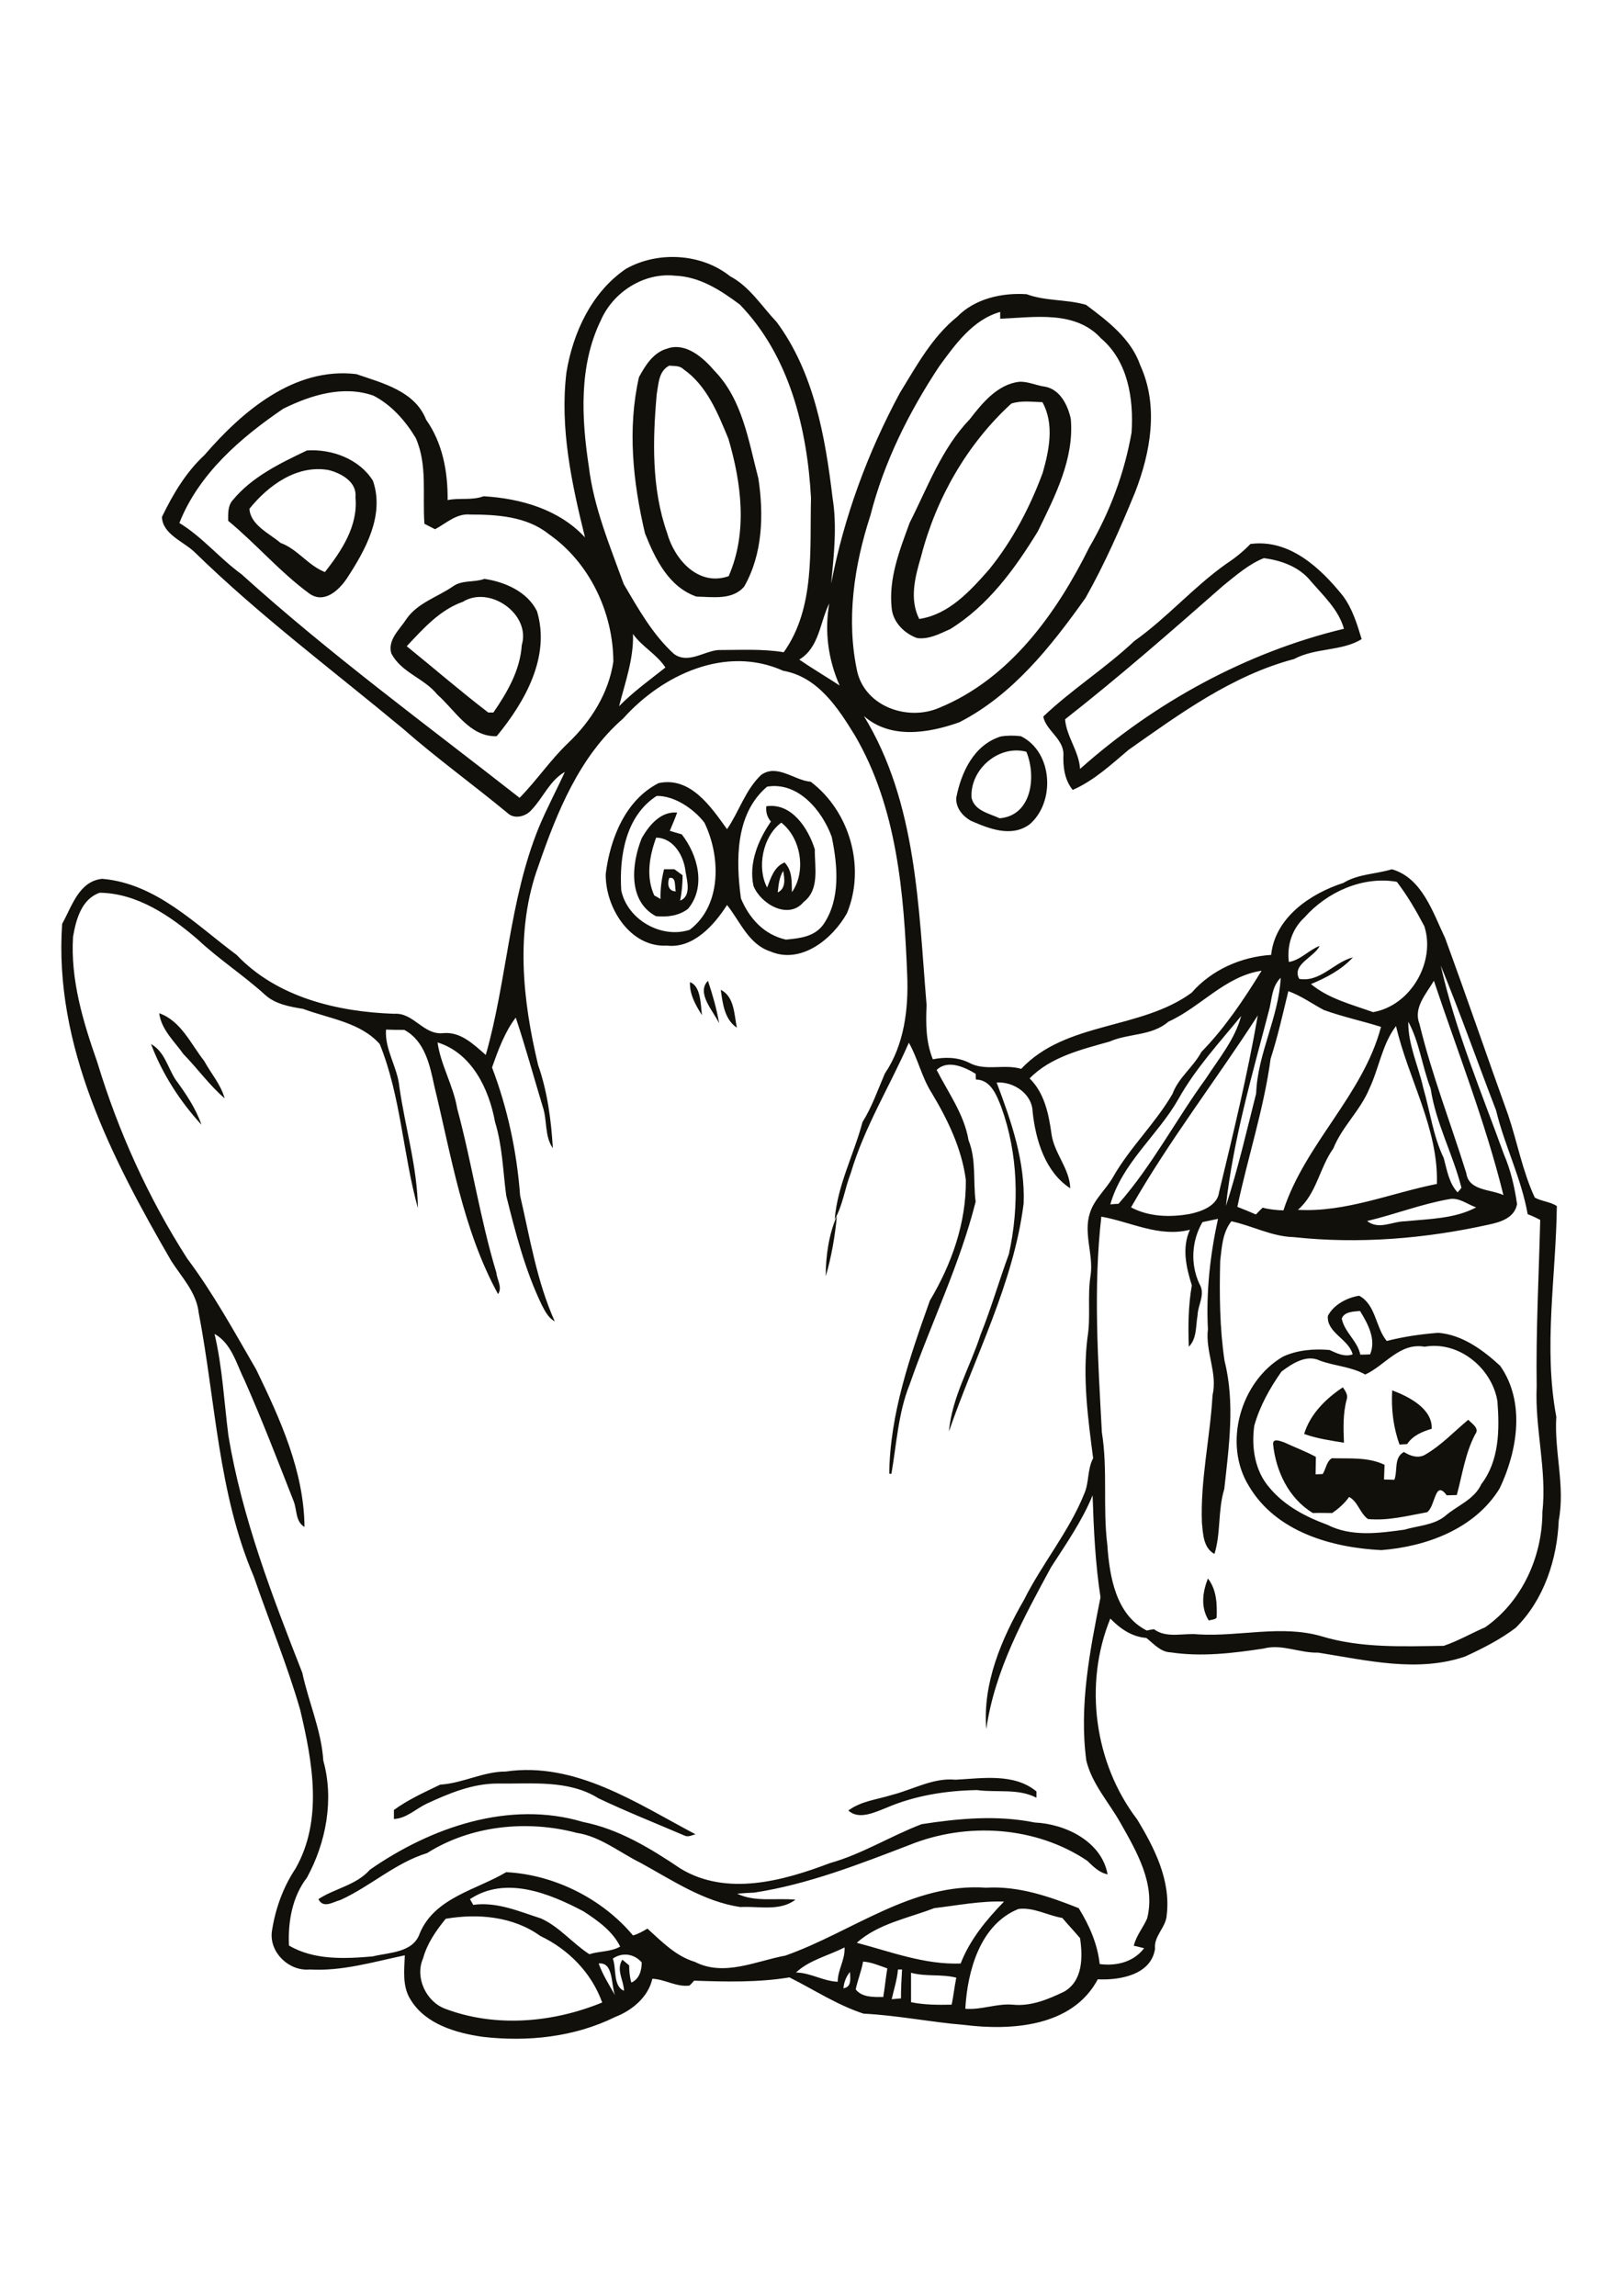 <?xml version="1.0" encoding="utf-8"?>
<!-- Generator: Adobe Illustrator 21.0.2, SVG Export Plug-In . SVG Version: 6.00 Build 0)  -->
<svg version="1.2" baseProfile="tiny" id="Layer_1" xmlns="http://www.w3.org/2000/svg" xmlns:xlink="http://www.w3.org/1999/xlink"
	 x="0px" y="0px" viewBox="0 0 595 842" overflow="scroll" xml:space="preserve">
<path fill="#12100B" d="M135.7,685.7c22.3-15.5,51.1-25.6,78.2-17.5c13.2,2.6,24.9,9.8,35.9,17.2c16.9,10.1,37.5,4.4,54.6-2.1
	c11.8-3.3,22.2-9.9,33.7-14.3c13.6-2.1,27.7-3.4,41.5-0.6c11.2,0.5,24.5,6.9,26.7,19c-3.1-0.6-5.3-2.9-7.5-5
	c-18.8-12.6-44-14.3-65.1-5.8c-18.5,7.1-37.4,14.5-57,17.5c-2.1,0.1-4.2,0.2-6.3,0.4c6.7,3.2,14.2,1.5,21.4,2.2
	c-5.8,4.4-13.5,2.3-20.2,2.7c-13.5-2-24.9-9.8-36.6-16.2c-7.7-3.8-14.8-9.7-23.4-11c-18.1-4.8-38.8-2.8-54.9,7.4
	c-11.7,3.6-20.8,12.2-31.8,17.2c-2.7,0.7-6.3,3.3-8.1-0.3C122.9,692.5,130.7,691.4,135.7,685.7 M350.5,652.7
	c9.8-0.5,21.5-2.5,29.7,4.3c0,0.6,0,1.8,0,2.3c-6.8-3.5-14.5-1.8-21.8-2.8c-11.4,0.2-22.9,2-33.5,6.6c-4.1,1.6-9.9,4.4-13.7,0.9
	c4.7-3.5,10.5-4,15.9-5.7C335,656.3,342.3,651.9,350.5,652.7 M185.5,649.7c25.6-3.7,48,11.6,69.6,23c-1.4,0.4-2.8,1.2-4.2,0.4
	c-10.5-4.5-21.1-8.7-31.4-13.6c-11-6.9-24.6-5.2-37-5.4c-9.2,0-17.8,3.6-26,7.4c-4,1.9-7.4,5.4-12,5.6c0-0.8,0-2.5,0-3.3
	c5.2-3.8,11.2-6.5,17-9.3C169.8,654,177.2,649.7,185.5,649.7 M443.1,578.9c3.2,4.1,3.4,9.4,3.2,14.4c-0.8,0.8-2,0.7-2.9,1
	C440.4,589.5,441.1,584,443.1,578.9 M522.6,533.6c6-3.4,10.7-8.5,16-12.9c1.4,1.5,4.3,3.1,2.5,5.4c-3.6,6.9-4.7,14.8-6.7,22.2
	c-1.3,0-2.5,0.1-3.7,0.1c-4.4-6-4.1,4.1-7.2,6.2c-7.2,1.3-14.3,3.2-21.7,2.5c-3-2.2-3.6-6.3-6.9-8.1c-1.7,2.4-3.9,4.3-6.2,5.9
	c-2.4,0-4.7-0.1-7.1,0c-8.9-5.4-13.6-15.4-14.6-25.4c0-2.2,2.9-0.9,4.1-0.5c3.9,1.8,7.9,3.3,11.6,5.3c0,2.1-0.1,4.2-0.1,6.4
	c0.6,0,2-0.1,2.6-0.1c1.2-1.8,1.4-4.7,3.4-5.8c6.5,0.2,13.2-0.5,19.3,2.4c-0.1,1.8-0.1,3.6-0.2,5.4c1.3,0,2.5,0.1,3.8,0.1
	c1.3-3.5-0.3-8.1,3.5-10.2C517.3,534,520.2,534.9,522.6,533.6 M510.7,509.9c6.1,2.3,14.8,6.7,14.5,14.1c-3.4,1-7,2.5-9,5.6
	c-0.7,0.1-2.1,0.1-2.8,0.2C511.1,523.5,510.3,516.7,510.7,509.9 M478.4,525.9c2.2-7.3,8-13,14.2-17.1c0.9,1.3,2,2.8,1.4,4.5
	c-1.4,5.1-1.2,10.5-1,15.8C488.1,528.3,483.1,527.6,478.4,525.9 M500.8,504.1c-5.1-2.9-11.2-3.1-16.6-5.1c-5-2.4-10.2,1.1-14.1,4
	c-4.3,6.1-8,12.7-10,19.9c-1.1,7.8,0.2,16.5,5.5,22.6c5.5,6.7,13.4,10.8,21.3,13.7c8.8,4.5,18.9,3.1,28.3,1.8c5-1.5,10.7-1.6,14.9-5
	c4.5-3.9,10.7-6,13.3-11.7c6.6-8.6,6.7-20,5.9-30.4c-2-12.2-14.2-22.2-26.7-20C513.4,492.3,508.1,500.8,500.8,504.1 M492.2,483.6
	c1,5,5.8,8.2,6.8,13.2c1.2,0,2.4,0,3.6-0.1c2.3-5.5-0.8-11.2-3.7-15.9C496.6,481,493.1,481,492.2,483.6 M487.1,482.6
	c2.1-4.1,7-6.7,11.5-7.4c6.2,3.4,5.9,11.5,10.1,16.6c6.2-1.6,12.5-2.5,18.9-3c8.8,0.7,16.4,6.3,22.7,12.1c9.3,13.2,6.4,31.2-0.2,45
	c-9.1,14.8-26.8,21.3-43.4,22.6c-18.2-0.9-38.6-6.7-48.5-23.4c-9.7-15.5-3.2-38.5,12.5-47.6c5.3-2.4,11.2-2.9,17-2.4
	c2.7,1.2,5.5,2.7,8.5,1.6C494.7,491,486.6,488.8,487.1,482.6 M302.9,468.1c0-7.4,1.1-15.3,4.1-22.2
	C306.3,453.5,305,460.9,302.9,468.1 M55.4,382.9c4.9,2.7,6.1,8.5,8.9,12.9c3.8,5.2,7.5,10.6,9.6,16.7
	C66.1,404,59.5,393.8,55.4,382.9 M58.4,371.6c8,2.8,11.6,11.3,16.5,17.5c2.5,4.6,6.1,8.6,7.5,13.7c-5.6-4.8-9.9-10.9-15.1-16.2
	C64,381.9,59.2,377.7,58.4,371.6 M264.4,363c5,2.5,4.9,9,5.9,13.9C265.7,373.8,265.1,367.9,264.4,363 M263.8,375.3
	c-2.1-4.5-8.5-11.1-4.1-15.6C261.4,364.8,262.9,370,263.8,375.3 M253.1,360.2c4,1.4,3.9,8.2,4.4,12.1
	C255.2,368.7,252.9,364.6,253.1,360.2 M245.5,322c-0.8,2.1-0.4,4.9,2.4,4.9C247.4,325.2,248.2,321.4,245.5,322 M240.7,307.2
	c-2.5,6.8-3.8,14.4-0.7,21.2c0.8,0.4,1.6,0.9,2.3,1.3c-0.1-3.7,0.4-7.4,1.3-10.9c1.3,0,2.5,0,3.8,0c1,0.7,2,1.5,3,2.2
	c0,3.1-0.3,6.2-0.9,9.3c4.1-1.6,2.6-7.1,2-10.5C250.9,313.9,247.1,307.3,240.7,307.2 M235.4,307.4c2.7-4.7,6.9-9.9,13-9.4
	c-0.8,2.3-1.8,4.5-2.7,6.7c1.5,0.4,2.9,0.9,4.4,1.3c5.9,7.6,9,19.2,2.3,27.3c-3.4,2.6-7.6,3.1-11.8,2.7
	C230.2,330.4,231.7,316.7,235.4,307.4 M285.3,327.3c3.1-1.5,2.5-5.1,2-7.9C285.8,321.8,285.6,324.6,285.3,327.3 M281.4,325.5
	c1.4-3.5,2.5-7.6,6.4-9.2c2.9,3,2.6,7,2.7,10.9c5.3-7.5,3.4-19.8-3.9-25.5C279.7,306.8,277.6,318.3,281.4,325.5 M281.1,295.7
	c9.3-1.4,15.4,8.1,17.8,15.8c-0.1,6.5,1.9,14.7-4.1,19.3c-5.6,6.7-15.8,0.7-18.4-5.9c-1.8-8.3,1.7-16.8,6.4-23.6
	C281.4,299.7,280.9,297.8,281.1,295.7 M240.9,291.9c-11.4,7.3-13.8,22.2-13,34.7c2.3,10.7,14.7,17.8,25.1,14.4
	c11.8-8.9,11.4-27,5.4-39.3C254.4,296.5,247.3,291.8,240.9,291.9 M271.8,329.5c3.1,7.4,8.5,13.3,16.5,15.1c5.1-0.5,10.4-1,13.7-5.5
	c6.4-9.2,5.3-21.7,3.1-32.2c-3.5-9.6-12.3-20.3-23.7-18.4C269.7,298.4,269.9,315.5,271.8,329.5 M279.2,284.2
	c5.9-4.2,12.1,2,18.2,2.5c14.4,10.9,20.2,31.5,13.3,48.2c-5.3,9.5-16.9,18.9-28.2,14c-7.9-2.6-11-11-15.8-17
	c-4.8,7.5-12.4,16-22.1,14.9c-13.5,0.7-22.6-14-22.4-26.3c1.6-12.9,7.2-27.1,19.4-33.3c11.7-2.5,19.2,8.7,25.1,16.9
	C271.1,297.7,273.4,289.7,279.2,284.2 M356.4,292.6c1.1,4.8,6.5,5.7,10.3,7.5c11.9-1,13.5-15.5,9.8-24.4
	C366.3,273,355.7,282.3,356.4,292.6 M367.1,270.1c2.4-0.4,4.9-0.4,7.4-0.1c11.8,5.8,12.7,24.3,3.1,32.4c-6.7,4.8-14.8,1.5-21.5-1.4
	c-3-1.7-5.6-4.8-5.3-8.5C352.6,283.3,357.2,273.2,367.1,270.1 M169.8,220.7c-8.5,3-14.6,9.9-20.6,16.3c9.9,8,19.7,16.5,29.9,24.3
	c0.5,0,1.4,0,1.9,0c5.1-7.4,9.8-15.5,10.4-24.7C194.8,225.2,179.6,214.6,169.8,220.7 M166.1,215.1c3.4-2.5,7.8-1.4,11.6-2.8
	c7.5,1.1,15.8,4.7,19.3,11.9c5,16.7-4.5,33.3-14.8,45.8c-9.9,0.3-15.2-9.5-21.8-15.3c-4.8-6-13.4-8.1-16.9-15.2
	c-1.3-5,3.2-8.7,5.6-12.5C153.2,221.1,160.4,219,166.1,215.1 M448.7,214.8c-19,16.7-38.1,33.4-58,49c0.5,6.3,5.1,11.7,5.5,18.2
	c27.4-24.4,61-42.8,96.8-51.4c-1.9-6.9-7.5-12.1-12.1-17.4c-4.2-5.3-10.9-7.7-17.3-8.5C458.1,206.9,453.4,211,448.7,214.8
	 M458.7,199.5c14.3-1.9,25.7,8.8,33.9,19c3.5,4.7,5.2,10.3,6.9,15.9c-7.3,4.5-17,3.1-24.8,7.3c-22.7,6-41.8,20-60.7,33.3
	c-6.4,5.4-12.7,11.3-20.5,14.7c-3-3.7-3.6-8.5-3.4-13.1c0-5.7-6.4-8.7-7.4-13.8c10.5-10,22.8-17.7,33.4-27.7
	c12-8.5,21.7-19.8,33.7-28.3C453,204.7,456,202.3,458.7,199.5 M91.5,186.6c0.4,6,7.3,9,11.4,12.5c6.3,2.3,10.1,8.3,16.3,10.7
	c6.1-7.8,12.2-16.9,11.2-27.4c0.6-5.6-5.1-8.8-9.8-10C109,170.3,98.4,178,91.5,186.6 M85.4,183.4c7.1-8.6,17.4-13.5,27.2-18.2
	c9.1-0.6,19.2,3.1,24.2,11.1c4.4,12.7-2.8,25.5-9.6,35.9c-3,4.4-8.3,9.3-13.7,5.5c-10.8-7.9-19.5-18.2-29.8-26.7
	C83.7,188.4,83.5,185.5,85.4,183.4 M371,148c-16.2,14.8-27.6,34.7-33.1,56c-2.2,7.5-4.4,15.7-0.7,23c10.9-1.6,18.7-10.3,25.6-18.1
	c8.6-10.6,15-22.8,19.7-35.5c2.4-8.4,4.3-17.9-0.1-25.9C378.6,147.4,374.7,146.8,371,148 M374,140c3.2-0.1,6.2,1.4,9.3,1.8
	c5.6,1,8.4,6.8,9.5,11.8c1.3,14.7-5.8,28.4-12.1,41.3c-8.4,13.7-18.2,27.2-32.1,35.8c-3.8,1.7-7.9,3.9-12.2,3.3
	c-4.7-1.7-8.8-5.8-9.3-10.9c-1.2-10.9,2.9-21.3,6.6-31.4c6.6-13,11.7-27.2,22-37.9C360.4,147.7,366,140.9,374,140 M240.9,144.6
	c-1.5,16.9-1.9,34.6,3.8,50.8c2.7,9.8,11.5,19.8,22.6,15.9c7-16,4.7-34.1-0.1-50.4c-3.9-9.4-7.9-19.5-16.5-25.5
	c-1.4-1.4-3.4-1.1-5.2-1.3C241.6,136.1,241.6,140.7,240.9,144.6 M244.9,127.8c6.7-2.3,13.1,3.4,17.2,8.2
	c10.3,10.6,12.5,25.8,16.1,39.5c2,13.2,1.6,27.7-5.2,39.6c-4.3,5.1-11.6,3.8-17.5,3.7c-10.2-3.5-15.2-13.9-18.9-23.2
	c-4.4-18.7-6.5-38.4-2.2-57.3C236.8,133.9,239.7,129.2,244.9,127.8 M334.2,723.5c0,3.6,0,7.2,0,10.8c4.9,1,9.9,1,14.9,0.9
	c0.7-3.3,1-6.6,1.7-9.9C345.3,723.9,339.6,725,334.2,723.5 M309.4,729.2c3.1-0.5,2.5-3.6,2.4-6C310.4,724.9,309.6,726.9,309.4,729.2
	 M329.4,722.3c-0.3,3.7-1.5,7.3-2.3,10.9c0.8-0.1,2.5-0.2,3.4-0.3c0-3.6,0.2-7.1,0.4-10.6L329.4,722.3 M219.6,720.1
	c1.5,4.1,3.8,7.8,6,11.6C224.1,727.8,225.1,719.5,219.6,720.1 M316.6,719.4c-0.6,3.5-2,6.8-2.7,10.2c2.3,3,6.6,2.8,10.1,2.8
	c0.6-3.5,0.9-7,1.5-10.5C322.6,720.9,319.7,719.6,316.6,719.4 M224.8,718.3c1.4,3.7,0,10.1,4.1,11.8c-0.1-3.9-3-7.7-0.6-11.4
	c0.6,0.5,1.9,1.6,2.5,2.1c0,2.1,0.2,4.3,0.8,6.3c2.9-1.3,3.8-4.4,3.8-7.4C232.6,716.5,228.3,715.9,224.8,718.3 M292,723.4
	c5.4,0.1,10,3.2,15.3,3.4c0-4.4,2.8-8.2,2.5-12.6C304,717.2,296.9,718.8,292,723.4 M163.5,703.7c-3.5,4.3-6.8,9-8.3,14.5
	c-3.1,7,1.1,15.9,8.1,18.5c18.5,7,39.6,5.1,57.6-2.3c-3.9-10.9-12.4-19.5-22.7-24.4C188.2,702.8,175.3,701.7,163.5,703.7
	 M354.1,736.7c5.9,0.5,11.5-2,17.4-1.5c6.7,0.7,13.1-2,18.9-4.8c6.9-4,6.8-12.8,5.8-19.6c-2.1-2.5-4.4-4.9-6.5-7.4
	c-5.4-0.9-10.5-4-16.1-3.3C359.5,705.8,354.9,722.8,354.1,736.7 M342.7,699.8c-9.6,3.7-20.6,5.7-28.4,12.7
	c12.5,3.3,24.9,8.1,38.1,7.6c3.4-8.8,9.5-16.1,15.9-22.7C359.7,697.1,351.2,698.8,342.7,699.8 M172.4,696.5c0.3,0.5,0.9,1.6,1.2,2.1
	c8.7-1.2,16.8,2.4,24.9,5c6.8,3.1,11.5,9.1,17.7,13.1c3.7-1.2,7.8-0.8,11.3-2.8c-2.8-5.7-8.2-9.5-13.4-12.9
	C201.6,694.4,185.5,687.8,172.4,696.5 M501.5,447.8c4.3,3.4,9.3,0.1,14,0.1c8.8-0.9,18.1-0.9,26-5.1c-3.3-1.1-6.3-3.8-10-3
	C521.3,441.6,511.6,445.4,501.5,447.8 M502.3,399.3c-3.3,8-10,13.9-13.2,21.9c-5.1,7.1-6.1,16.6-13,22.5c17.5,1,34.3-6.2,51-9.5
	c0.6-20.3-10.5-38.5-15-57.9C507,383,505.9,391.7,502.3,399.3 M516.6,374.7c-0.1,8.5,3.7,16.2,5.5,24.3c2.5,8.6,3.6,17.6,7.5,25.7
	c1.2,4.4,1.9,9.2,5.1,12.6c0.4-0.4,1.1-1.3,1.4-1.7c-3.1-12.3-9.4-23.7-11.3-36.4C521.7,391.2,520.7,382.2,516.6,374.7 M432.2,403.2
	c-7.6,13.3-20.6,23.3-24.9,38.5c0.8-0.1,2.3-0.2,3-0.2c12.4-14.1,21.1-30.9,32.1-46c4.8-7.4,10.6-14.3,12.9-22.9
	C447.3,382.4,438.5,391.9,432.2,403.2 M414.9,442.8c6.6,3.5,14.4,3.7,21.6,2.4c4.3-0.9,10.1-3,10.7-8c5.2-21.5,10.4-43,14.2-64.8
	C446.2,396,428.8,418.4,414.9,442.8 M472.6,363.5c-2,8.3-3.9,16.7-6.5,24.8c-2.5,18.5-8.4,36.2-12.2,54.3c2.3,0.9,4.5,1.8,6.8,2.8
	c0.8-0.8,1.6-1.7,2.5-2.5c2.5,0.7,5.1,0.9,7.6,1c8-24.5,29.2-42.3,35.8-67.3c-7-2.2-14.1-3.7-21-6.2
	C481.3,368.1,477.3,365.2,472.6,363.5 M520.7,375.5c4.5,18.6,11.5,36.5,17.2,54.8c0.9,6.5,9,5.8,13.6,8
	c-6.6-26.8-16.8-52.5-25.5-78.6C523.1,364.6,518.4,369.6,520.7,375.5 M465.7,369.8c-6.2,23.9-13.3,47.9-16,72.5
	c4.4-13.5,7.6-27.5,11.1-41.3c0.5-14.6,8.3-27.9,9-42.4C466.7,361.6,466.6,365.9,465.7,369.8 M528.5,354.1
	c5.4,23.8,14.9,46.4,23.2,69.3c2.5,5.8,3.9,12,4.8,18.2c-0.9,5-6,6.6-10.3,7.5c-23.4,5.2-47.8,7.2-71.7,4.6
	c-8-0.2-15.2-4.2-22.8-5.8c-3.3,4.2-3.5,9.6-4.1,14.6c-0.3,12.2-0.2,24.5,1.6,36.6c3.9,15.4,1.6,31.5-0.1,47
	c-2.4,7.8-1.2,16.1-3.6,23.8c-4.1-2.2-4.2-7.4-4.6-11.4c-0.6-15.7,3-31.2,3.9-46.8c1.9-8.2-2.7-16-1.7-24.2
	c-0.7-13.7,0.8-27.2,3.7-40.5c-1.9,0.4-3.8,0.8-5.7,1.2c-4,6.9-4.5,15.4-1.1,22.7c2.3,3.8-0.6,7.6-0.7,11.5
	c-0.7,3.9-0.2,8.5-3.2,11.5c-0.3-7.5-0.2-15.1,1.1-22.5c-2.1-6.7-3.7-13.8-0.7-20.4c-11.3,2.9-21.7-2.9-32.5-4.8
	c-3,26.3-1.2,52.8,0.2,79.1c2.2,13.7,0.3,27.6,2,41.3c0.8,11.5,3.1,25.7,14.5,31.4c0.8-0.2,1.7-0.4,2.6-0.5
	c4.7,3.5,10.9,1.3,16.3,1.9c15,0.9,30.5-3.6,45.2,0.7c14.5,4.4,29.9,3.7,44.8,3.5c5.3-1.8,10.1-4.6,15.2-6.8c13.6-9.5,21-26,21-42.3
	c1.7-15.4-2.8-30.6-2.1-46c-0.3-20.4,0.8-40.7,1.3-61.1c-1.5-0.8-3-1.5-4.6-2.1c-2.3-13.1-8.5-25.2-11.6-38.1
	C542,389.6,535.7,371.6,528.5,354.1 M478.5,336.5c-4.5,4.1-6.5,10.3-5.7,16.3c4.3-0.7,7.3-4.4,11.3-5.9c-2,4.2-10.4,6.8-7.5,12.1
	c7.8,1.3,12.7-6.1,19.7-7.9c-4.1,4.5-9.8,7.5-15.4,9.8c6.5,5.4,15,7.5,22.8,10.3c13.8-2.4,23-18.4,18.8-31.5
	c-3-5.7-6.2-11.2-10.1-16.3C499.8,321.2,486.7,327.2,478.5,336.5 M228.6,263.5c-16.1,14-24.3,34.4-31.1,54.1
	c-8.6,23.5-5.8,49.2-0.1,73c3.4,9.7,4.8,20.2,5.4,30.5c-3.1-4.4-2-10.2-3.7-15.2c-3.3-10.9-6.3-21.9-9.9-32.7
	c-4,5.2-6.5,12-8.7,18.3c5.7,15,9.1,30.9,10.3,47c3.6,15.5,6.1,31.4,12.7,46.1c-2.4-1.3-3.6-3.8-4.8-6.1c-6.1-12.7-9.6-26.4-13-40
	c-1.2-9-1.4-18.3-4.1-27c-2.2-12.1-8.5-25.3-21.1-29.2c1.2,8.4,5.8,15.8,7.2,24.2c5.4,20,8.4,40.5,14.4,60.3
	c0.2,2.5,2.3,5.4,0.6,7.8c-12.9-23.6-17.1-50.5-23.4-76.4c-1.6-7.6-3.5-16.5-11-20.5c-2.2,0-4.5,0-6.7-0.1c-0.5,7.4,4.2,13.7,4.9,21
	c2.1,14.8,6.6,29.5,6.8,44.5c-5.5-19.8-6.2-40.9-14-60.2c-7.1-8-18.5-9.3-28.1-12.9c-4.9-0.8-10.1-1.7-13.9-5.1
	c-7.9-7.2-16.9-13-24.7-20.3c-10.1-8.7-22.2-17-36-17.2c-6.7,2.3-8.7,9.8-9.8,16.1c-1,15.8,3.7,31.3,8.9,46.1
	c7.7,25.4,18.7,49.7,33,72c9.6,12.8,17.3,26.9,25.3,40.7c8.8,18.2,17.5,37.2,17.7,57.7c-3.4-2-2.7-6.3-4-9.5
	c-5.8-14.8-11.5-29.6-17.9-44.1c-3-6-4.8-13.7-11.1-17.2c2.9,12.3,3.5,24.9,5.1,37.4c5,30,16,58.6,27.1,86.9
	c2.3,10.8,7,21.1,7.7,32.2c4,14.3,1,30.1-6,42.9c-5.4,7-7,16.2-6.6,24.9c9.1,5.4,20.5,4.9,30.7,4c6.1-1.5,14.9-1.3,17.3-8.5
	c5.5-13.1,20.8-15.9,31.7-22.4c17.6,0.9,35.2,9.7,46.5,23.2c1.9-0.5,3.6-1.5,5.3-2.5c5.3,4.8,10.4,10.1,17.4,12.2
	c10.7,5.5,22.4-0.3,33.2-2.3c24.4-8.6,46.5-26.8,73.6-24.9c11.9-0.7,23.2,3.2,34,7.5c3.9,6.3,6.9,13.1,7.7,20.5
	c6.1,0.8,12.4-0.7,16.3-5.8c-1.3-0.3-2.5-0.7-3.8-0.9c0.9-3.7,3.4-6.6,4.9-10c3.2-12.6-3.8-24.5-9.8-35.1
	c-4.2-7.5-10.4-14.2-12.5-22.8c-2.7-20.1,1.3-40.3,5.2-59.9c-1.9-12.4-2.5-24.9-2.9-37.4c-3.8,9.3-9.7,17.8-15.2,26.3
	c-10.2,18.8-20.7,37.9-23.8,59.4c-1.4-16.7,5.6-33.1,13.8-47.3c6.7-13.4,16.5-25,22.1-38.9c1.9-4.2,1.1-9,3.3-13.1
	c-1.9-14.6-3.9-29.4-2.1-44.1c1.3-7.7-0.1-15.5,1.2-23.2c1-7.5-2.7-15.2-0.3-22.6c1.6-5.2,6-8.7,8.6-13.4
	c6.2-10.8,15.4-19.5,21.7-30.3c2.2-6,7.6-9.8,10.6-15.4c8.7-8.9,15.6-19.3,22.1-29.8c-13.4,2-22.3,13.3-34.2,18.7
	c-6.1,5.3-14.6,4.2-21.6,7.3c-10.3,2.9-21.6,5.6-29.3,13.5c5.4,5.3,7,13,8,20.2c0.9,7.2,6.7,12.8,6.9,20.1
	c-9.2-6-12.7-17.7-13.8-28.1c-0.2-6.6-7-11.1-13.2-10.7c5.4,14.3,10.5,29,9.9,44.4c-3.7,29.4-18,56.2-27.4,83.6
	c1.1-12.6,7.8-23.7,11.6-35.5c3.9-9.7,6.8-19.8,10.4-29.6c3.9-17.7,3.4-36.8-2.8-53.9c-1.7-4.3-3.8-10-9.3-10.1
	c0-0.5-0.1-1.5-0.1-2.1c-4.1-2.5-10.3-5.3-14.3-1.4c4.3,8.4,10.1,16.3,11.7,25.8c2.9,7.2,1.6,15,2.6,22.5
	c-5.8,23.1-16.4,44.6-24.2,67c-4.2,10.4-4.8,21.8-6.7,32.8c-0.2,0-0.6,0-0.8-0.1c0.3-22,7.6-42.9,14.9-63.4
	c8-13.4,13.4-28.6,13.2-44.3c-1.5-11.5-6.7-22.2-12.6-32c-3.6-5.7-5-12.5-8.3-18.3c-7,16-16.3,30.9-21.3,47.8
	c-2.2,5.6-2.9,11.8-5.9,17c1-12.5,7-23.7,10.2-35.7c3.5-5.6,5.6-11.8,8.2-17.8c7.1-10.5,8.7-23.6,8.2-36c-1.2-30-3.7-61.5-19.2-88
	c-6.2-10.1-13.6-21.5-26.3-23.7C266.2,236.5,242.9,247.5,228.6,263.5 M232.2,232.5c0.3,9.1-2.9,17.8-5.1,26.5
	c5.2-5.3,11.2-9.6,17-14.2C240.9,239.9,235.5,237.2,232.2,232.5 M293.2,241.9c4.8,3.3,9.9,6.3,14.8,9.5c-4.2-9.5-5.6-19.9-3.8-30.1
	C300.7,228.3,300.6,237.4,293.2,241.9 M103.9,149.9c-15.6,10.6-31,23.9-38.1,41.9c8.4,5.1,14.8,13,22.8,18.8
	c32.4,29.3,67.7,55.1,102,82c6.3-6.4,11.3-13.9,17.8-20.1c8.4-8,14.9-18.3,16.6-29.9c-0.1-18.1-8.8-36.4-23.8-46.8
	c-8-6.4-18.9-7.1-28.7-7.1c-5-0.5-8.8,3.2-12.9,5.4c-1.3-0.7-2.6-1.3-3.9-2c-0.8-10.5,1.2-21.6-3.2-31.5
	c-3.8-6.3-8.9-12.1-15.5-15.5C125.9,141.2,114,144.9,103.9,149.9 M344.5,134.4c-11.1,16.8-20.2,35-25.2,54.6
	c-6,18.4-9,38.4-4.8,57.5c3.2,12.8,18.6,18,30,13.1c25.9-10.6,43.1-34.7,55.1-58.9c7.6-13,12.9-27.3,15.5-42.1
	c0.8-12.3-1.3-26.1-11.2-34.5c-9.5-10.4-24.5-7.7-37-7.2c0-0.6,0-1.9,0-2.5C356.9,117.2,350.4,126.3,344.5,134.4 M220.4,117.5
	c-8.1,16.6-7.1,35.9-4.4,53.6c1.8,15,7.7,29,12.8,43.1c5.3,9,10.6,18.5,18.4,25.6c5.1,3.8,10.9-0.9,16.2-1.4c8,0,16.1-0.5,24.1,0.8
	c11.6-16.3,9.5-37.6,10-56.6c-1.4-25.4-7.9-52.1-26.1-70.9c-7.1-5.3-14.8-10.3-23.9-10.6C236.2,99.9,224.9,107.1,220.4,117.5
	 M229.6,98.6c11.7-6.6,27.7-5.7,38.2,2.7c7.2,3.8,11.6,11,17.1,16.8c13.7,18.5,17.8,42,20.5,64.4c1.7,10.5,0.5,21-0.5,31.5
	c4.7-24.4,13.4-48,25.2-69.9c6.1-9.9,11.8-20.5,21-27.9c6.5-6.7,16.5-8.9,25.5-8.3c7,2.6,14.6,1.8,21.8,3.9c8,6,16.5,12.4,19.9,22.2
	c6.8,14.9,3.8,31.8-1.9,46.5c-5.4,13.2-11.2,26.4-18.2,38.8c-12.6,17.7-26.6,35.5-46.3,45.6c-11.3,4-25.2,6.3-35-2.3
	c19.4,31.7,20,70.1,23,106c-0.3,6.7-0.3,13.5,2.3,19.9c4.4-0.9,9.1-0.8,13.2,1.2c5.9,3.3,12.9,0.4,19.2,2.3
	c16.5-17.5,43.7-14.2,62.5-27.9c7.3-8.4,18.2-13.2,29.2-13.9c1.4-13.7,14.4-22.5,26.5-26.4c5.4-3.3,11.9-3.2,17.8-5
	c11.1,3.2,15,15.8,19.5,25.2c7.9,21.5,15.3,43.2,23.1,64.8c3.4,10.1,5.3,20.7,9.8,30.4c2.5,1.4,5.6,1.5,8.1,3.1
	c-0.3,25.8-5,51.7-0.2,77.3c-0.8,12.7,3.3,25.3,0.9,38c-0.6,14.3-5.4,29.1-15.8,39.4c-5.7,4.3-12,7.5-18.5,10.5
	c-17.5,6-36.2,1.4-53.9-1.4c-6.8,0.2-13.4-3.3-20.1-1.5c-11.2,1.7-22.7,3.1-34,1.4c-3.8-0.1-6.3-3.2-9-5.3
	c-5.3-0.4-9.6-3.4-13.2-7.1c-9.8,24-5.9,53,9.8,73.6c6.4,10.5,12.4,22.4,10.9,35c-0.2,4.7-4.8,7.7-4.3,12.5
	c-1.4,9.6-13,11.6-21,11.2c-9.3,17.5-31.8,18.9-49.2,16.7c-12.3-1-24.4-3.5-36.7-4.1c-9.6-3.1-18.2-8.8-27.2-13.3
	c-11.6,1.9-23.4,1.6-35,1.2c-0.4,0.5-1.2,1.4-1.7,1.8c-4.8,0.6-8.9-2.3-13.6-2.5c-1.5,6.7-7.4,11.6-13.6,14
	c-15,7.4-32.1,9.2-48.6,7.3c-9.8-1.4-20.9-4.6-26.4-13.5c-3.2-4.9-2.4-10.8-2.2-16.4c-11.5,2.4-23,5.9-34.9,5.2
	c-7.5,0.7-14.7-6.1-13.9-13.7c1.2-8.3,4.1-16.4,8.7-23.3c10.2-17.9,6.2-39.3,1.7-58.3c-4.8-16.6-11.4-32.5-17-48.8
	c-13.1-30.6-14-64.4-20.2-96.7c-0.8-7.5-6.2-13-10.1-19.1C41,424.8,19.7,383.5,22.8,338.8c3.6-6.4,6.1-15.6,14.7-16.5
	c19.8,1.7,34.2,16.7,49.3,27.9c14.8,15.6,37,20.9,57.8,21.6c7.2-0.5,10.7,7.9,18,7.1c6.4-0.6,11.1,4.1,15.6,8
	c7.8-27.4,8.6-56.7,19.4-83.3c2.9-7,6.5-13.7,9.6-20.5c-5.6,3.2-7.9,9.4-12.2,13.9c-2.1,2.5-6.4,3.6-8.9,1.1
	c-12.6-10.4-25.9-20-38.2-30.8c-25.6-21.3-52.4-41.3-76.3-64.6c-4.1-4.1-11.9-6.6-12.2-13.1c4-8.3,8.8-16.4,15.6-22.7
	c13.9-16.1,33-32.4,55.7-29.7c9.6,3.3,21.5,6.2,25.6,16.7c6.1,8.6,8,19.2,7.9,29.5c4.4-0.9,8.9,0.2,13.2-1.4
	c13.6,0.8,27.7,4.8,37.2,15.1c-4.9-19.8-9.3-40.2-6.8-60.6C210.2,122,217,107.2,229.6,98.6"/>
</svg>
